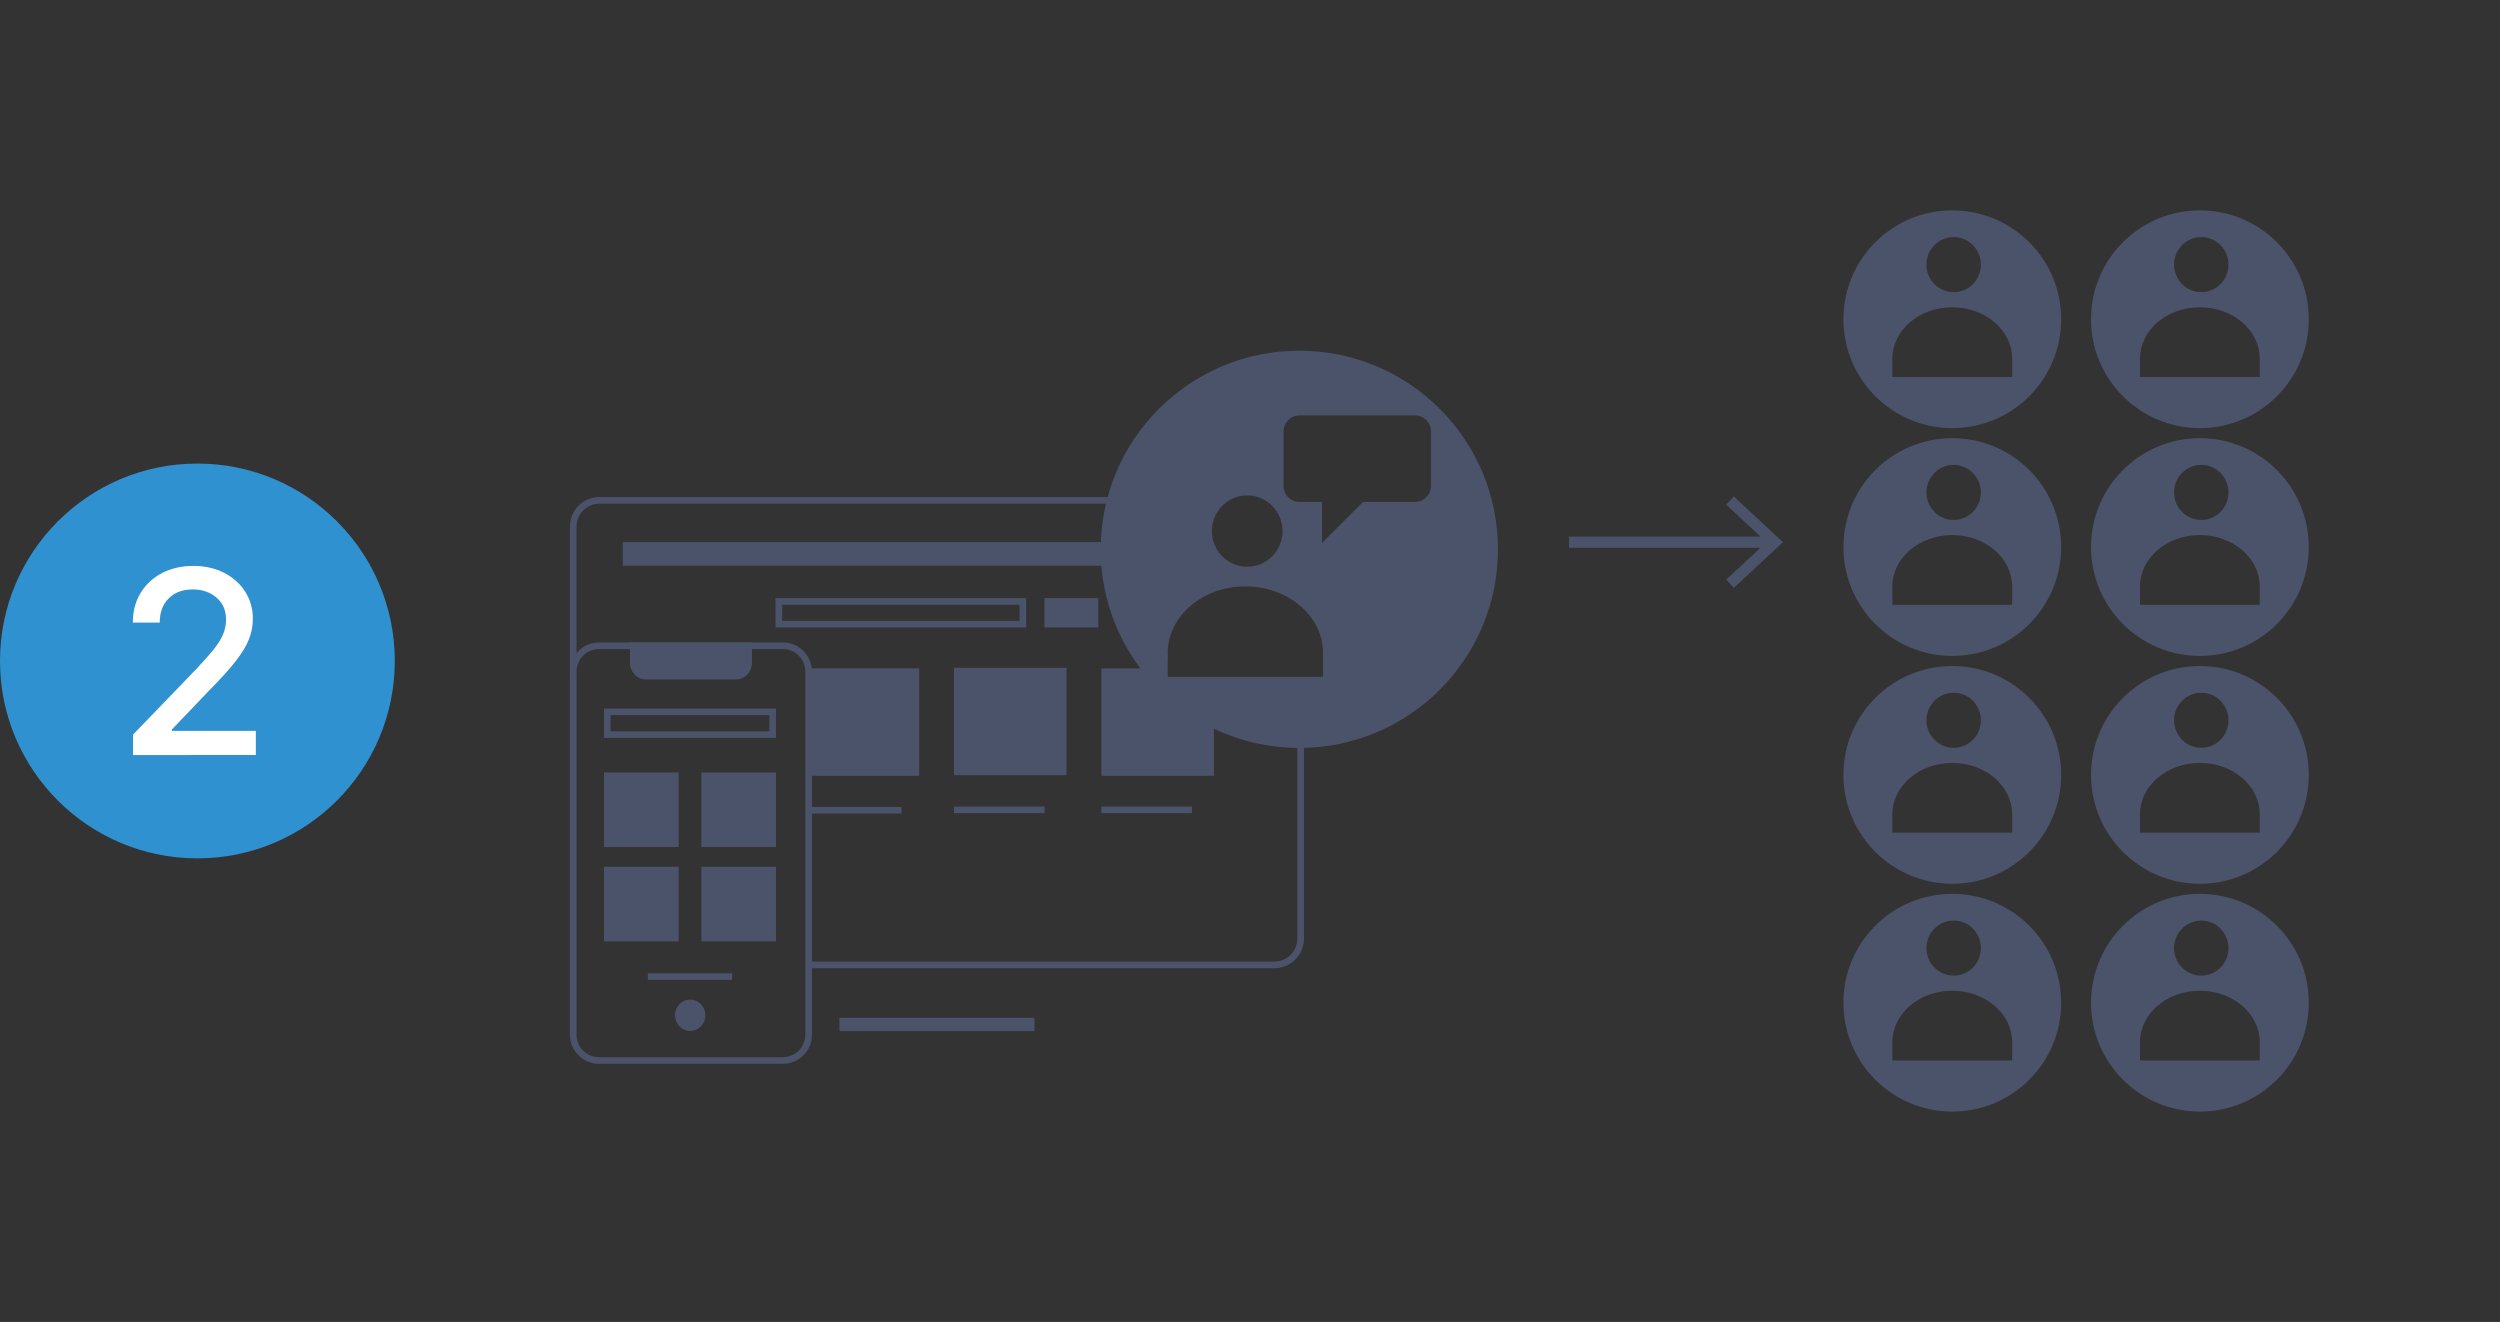 <?xml version="1.0" encoding="UTF-8"?><svg id="Layer_1" xmlns="http://www.w3.org/2000/svg" viewBox="0 0 730 386"><rect x="0" y="0" width="730" height="386" fill="#333333" stroke="none"/><defs><style>.cls-1{stroke-width:3.87px;}.cls-1,.cls-2,.cls-3{fill:none;stroke:#4b536b;stroke-miterlimit:10;}.cls-4{fill:#fff;}.cls-5{fill:#3091d0;}.cls-6{fill:#4b536b;}.cls-2{stroke-width:3.26px;}.cls-3{stroke-width:1.93px;}</style></defs><circle class="cls-5" cx="57.64" cy="193" r="57.64"/><path class="cls-4" d="M38.84,220.47v-5.96l18.43-19.1c1.95-2.07,3.57-3.9,4.87-5.47,1.29-1.57,2.26-3.06,2.9-4.48,.64-1.42,.96-2.93,.96-4.52,0-2.71-.93-4.86-2.79-6.45-1.86-1.59-4.18-2.38-6.94-2.38-2.94,0-5.29,.88-7.04,2.65-1.75,1.76-2.61,4.11-2.59,7.04h-7.85c0-3.32,.76-6.21,2.29-8.7,1.52-2.48,3.62-4.41,6.28-5.79,2.66-1.37,5.68-2.06,9.07-2.06s6.44,.68,9.06,2.04c2.62,1.36,4.66,3.2,6.13,5.53,1.47,2.33,2.21,4.96,2.21,7.89,0,2.02-.38,4-1.13,5.93s-2.06,4.08-3.91,6.45c-1.85,2.37-4.45,5.24-7.78,8.6l-10.83,11.33v.4h24.52v7.05H38.84Z"/><g><g><line class="cls-2" x1="458.15" y1="158.31" x2="517.09" y2="158.31"/><polygon class="cls-6" points="506.28 171.65 504.05 169.26 515.83 158.31 504.05 147.36 506.28 144.97 520.62 158.31 506.28 171.65"/></g><path class="cls-6" d="M379.4,102.4c-32.03,0-58,25.97-58,58s25.97,58,58,58,58-25.97,58-58-25.97-58-58-58Zm-15.22,42.25c5.7,0,10.32,4.67,10.32,10.42s-4.62,10.42-10.32,10.42-10.31-4.67-10.31-10.42,4.61-10.42,10.31-10.42Zm22.16,47.4v5.58h-45.37v-5.58h.06c-.04-.45-.06-.89-.06-1.35,0-10.76,10.15-19.48,22.68-19.48s22.68,8.72,22.68,19.48c0,.45-.03,.9-.06,1.35h.06Zm31.48-50.09c0,2.54-2.06,4.6-4.6,4.6h-15.21l-11.98,11.98v-11.98h-6.62c-2.54,0-4.6-2.06-4.6-4.6v-16.06c0-2.54,2.06-4.6,4.6-4.6h33.81c2.54,0,4.6,2.06,4.6,4.6v16.06Z"/><g><path class="cls-6" d="M570.07,127.95c-17.56,0-31.79,14.23-31.79,31.79s14.23,31.79,31.79,31.79,31.79-14.23,31.79-31.79-14.23-31.79-31.79-31.79Zm.4,7.8c4.39,0,7.95,3.6,7.95,8.04s-3.56,8.04-7.95,8.04-7.95-3.6-7.95-8.04,3.56-8.04,7.95-8.04Zm17.09,40.86h-34.99v-5.35c0-8.3,7.83-15.02,17.49-15.02s17.49,6.72,17.49,15.02v5.35Z"/><path class="cls-6" d="M570.07,194.48c-17.56,0-31.79,14.23-31.79,31.79s14.23,31.79,31.79,31.79,31.79-14.23,31.79-31.79-14.23-31.79-31.79-31.79Zm.4,7.8c4.39,0,7.95,3.6,7.95,8.04s-3.56,8.04-7.95,8.04-7.95-3.6-7.95-8.04,3.56-8.04,7.95-8.04Zm17.09,40.86h-34.99v-5.35c0-8.3,7.83-15.02,17.49-15.02s17.49,6.72,17.49,15.02v5.35Z"/><path class="cls-6" d="M642.37,261c-17.56,0-31.79,14.23-31.79,31.79s14.23,31.79,31.79,31.79,31.79-14.23,31.79-31.79-14.23-31.79-31.79-31.79Zm.4,7.8c4.39,0,7.95,3.6,7.95,8.04s-3.56,8.04-7.95,8.04-7.95-3.6-7.95-8.04,3.56-8.04,7.95-8.04Zm17.09,40.86h-34.99v-5.35c0-8.3,7.83-15.02,17.49-15.02s17.49,6.72,17.49,15.02v5.35Z"/><path class="cls-6" d="M642.37,194.48c-17.56,0-31.79,14.23-31.79,31.79s14.23,31.79,31.79,31.79,31.79-14.23,31.79-31.79-14.23-31.79-31.79-31.79Zm.4,7.8c4.39,0,7.95,3.6,7.95,8.04s-3.56,8.04-7.95,8.04-7.95-3.6-7.95-8.04,3.56-8.04,7.95-8.04Zm17.09,40.86h-34.99v-5.35c0-8.3,7.83-15.02,17.49-15.02s17.49,6.72,17.49,15.02v5.35Z"/><path class="cls-6" d="M642.37,127.95c-17.56,0-31.79,14.23-31.79,31.79s14.23,31.79,31.79,31.79,31.79-14.23,31.79-31.79-14.23-31.79-31.79-31.79Zm.4,7.8c4.39,0,7.95,3.6,7.95,8.04s-3.56,8.04-7.95,8.04-7.95-3.6-7.95-8.04,3.56-8.04,7.95-8.04Zm17.09,40.86h-34.99v-5.35c0-8.3,7.83-15.02,17.49-15.02s17.49,6.72,17.49,15.02v5.35Z"/><path class="cls-6" d="M570.07,61.43c-17.56,0-31.79,14.23-31.79,31.79s14.23,31.79,31.79,31.79,31.79-14.23,31.79-31.79-14.23-31.79-31.79-31.79Zm.4,7.8c4.39,0,7.95,3.6,7.95,8.04s-3.56,8.04-7.95,8.04-7.95-3.6-7.95-8.04,3.56-8.04,7.95-8.04Zm17.09,40.86h-34.99v-5.35c0-8.3,7.83-15.02,17.49-15.02s17.49,6.72,17.49,15.02v5.35Z"/><path class="cls-6" d="M570.07,261c-17.56,0-31.79,14.23-31.79,31.79s14.23,31.79,31.79,31.79,31.79-14.23,31.79-31.79-14.23-31.79-31.79-31.79Zm.4,7.8c4.39,0,7.95,3.6,7.95,8.04s-3.56,8.04-7.95,8.04-7.95-3.6-7.95-8.04,3.56-8.04,7.95-8.04Zm17.09,40.86h-34.99v-5.35c0-8.3,7.83-15.02,17.49-15.02s17.49,6.72,17.49,15.02v5.35Z"/><path class="cls-6" d="M642.37,61.43c-17.56,0-31.79,14.23-31.79,31.79s14.23,31.79,31.79,31.79,31.79-14.23,31.79-31.79-14.23-31.79-31.79-31.79Zm.4,7.8c4.39,0,7.95,3.6,7.95,8.04s-3.56,8.04-7.95,8.04-7.95-3.6-7.95-8.04,3.56-8.04,7.95-8.04Zm17.09,40.86h-34.99v-5.35c0-8.3,7.83-15.02,17.49-15.02s17.49,6.72,17.49,15.02v5.35Z"/></g><g><g><g><g><line class="cls-1" x1="245.12" y1="299.14" x2="302.05" y2="299.14"/><rect class="cls-6" x="181.86" y="158.31" width="166.18" height="6.87"/></g><g><path class="cls-6" d="M297.71,176.59v4.71h-69.32v-4.71h69.32m1.93-1.93h-73.19v8.57h73.19v-8.57h0Z"/><rect class="cls-6" x="304.96" y="174.65" width="15.75" height="8.57"/></g><path class="cls-6" d="M235.54,195.17v31.36h32.87v-31.36h-32.87Z"/><g><line class="cls-3" x1="278.57" y1="236.48" x2="305.01" y2="236.48"/><path class="cls-6" d="M278.57,194.99v31.36h32.87v-31.36h-32.87Z"/></g><g><line class="cls-3" x1="321.61" y1="236.48" x2="348.04" y2="236.48"/><polygon class="cls-6" points="321.61 195.17 321.61 226.53 354.47 226.53 354.47 206.89 336.31 195.17 321.61 195.17"/></g></g><ellipse class="cls-6" cx="201.54" cy="296.46" rx="4.42" ry="4.58"/><line class="cls-3" x1="236.77" y1="236.58" x2="263.24" y2="236.58"/><line class="cls-3" x1="189.17" y1="285.17" x2="213.78" y2="285.17"/><g><path class="cls-6" d="M228.6,189.53c3.62,0,6.56,2.94,6.56,6.56v106.05c0,3.62-2.94,6.56-6.56,6.56h-53.69c-3.62,0-6.56-2.94-6.56-6.56v-106.05c0-3.62,2.94-6.56,6.56-6.56h53.69m0-1.93h-53.69c-4.67,0-8.49,3.82-8.49,8.49v106.05c0,4.67,3.82,8.49,8.49,8.49h53.69c4.67,0,8.49-3.82,8.49-8.49v-106.05c0-4.67-3.82-8.49-8.49-8.49h0Z"/><path class="cls-6" d="M214.87,198.4h-26.23c-2.59,0-4.69-2.18-4.69-4.86v-5.94h35.61v5.94c0,2.68-2.1,4.86-4.69,4.86Z"/><rect class="cls-6" x="176.37" y="225.56" width="21.79" height="21.79"/><rect class="cls-6" x="176.37" y="253.09" width="21.79" height="21.79"/><rect class="cls-6" x="204.79" y="225.56" width="21.79" height="21.79"/><rect class="cls-6" x="204.79" y="253.09" width="21.79" height="21.79"/><path class="cls-6" d="M224.64,208.82v4.72h-46.34v-4.72h46.34m1.93-1.93h-50.21v8.58h50.21v-8.58h0Z"/></g></g><g><path class="cls-6" d="M344.15,145.14H175.04c-4.77,0-8.63,3.86-8.63,8.63v44.63l1.93-5.4v-39.23c0-3.69,3-6.7,6.7-6.7h169.11v-1.93Z"/><path class="cls-6" d="M378.82,201.16v72.92c0,3.69-3,6.7-6.7,6.7H237.09v1.93h135.04c4.77,0,8.63-3.86,8.63-8.63v-72.92h-1.93Z"/></g></g></g></svg>